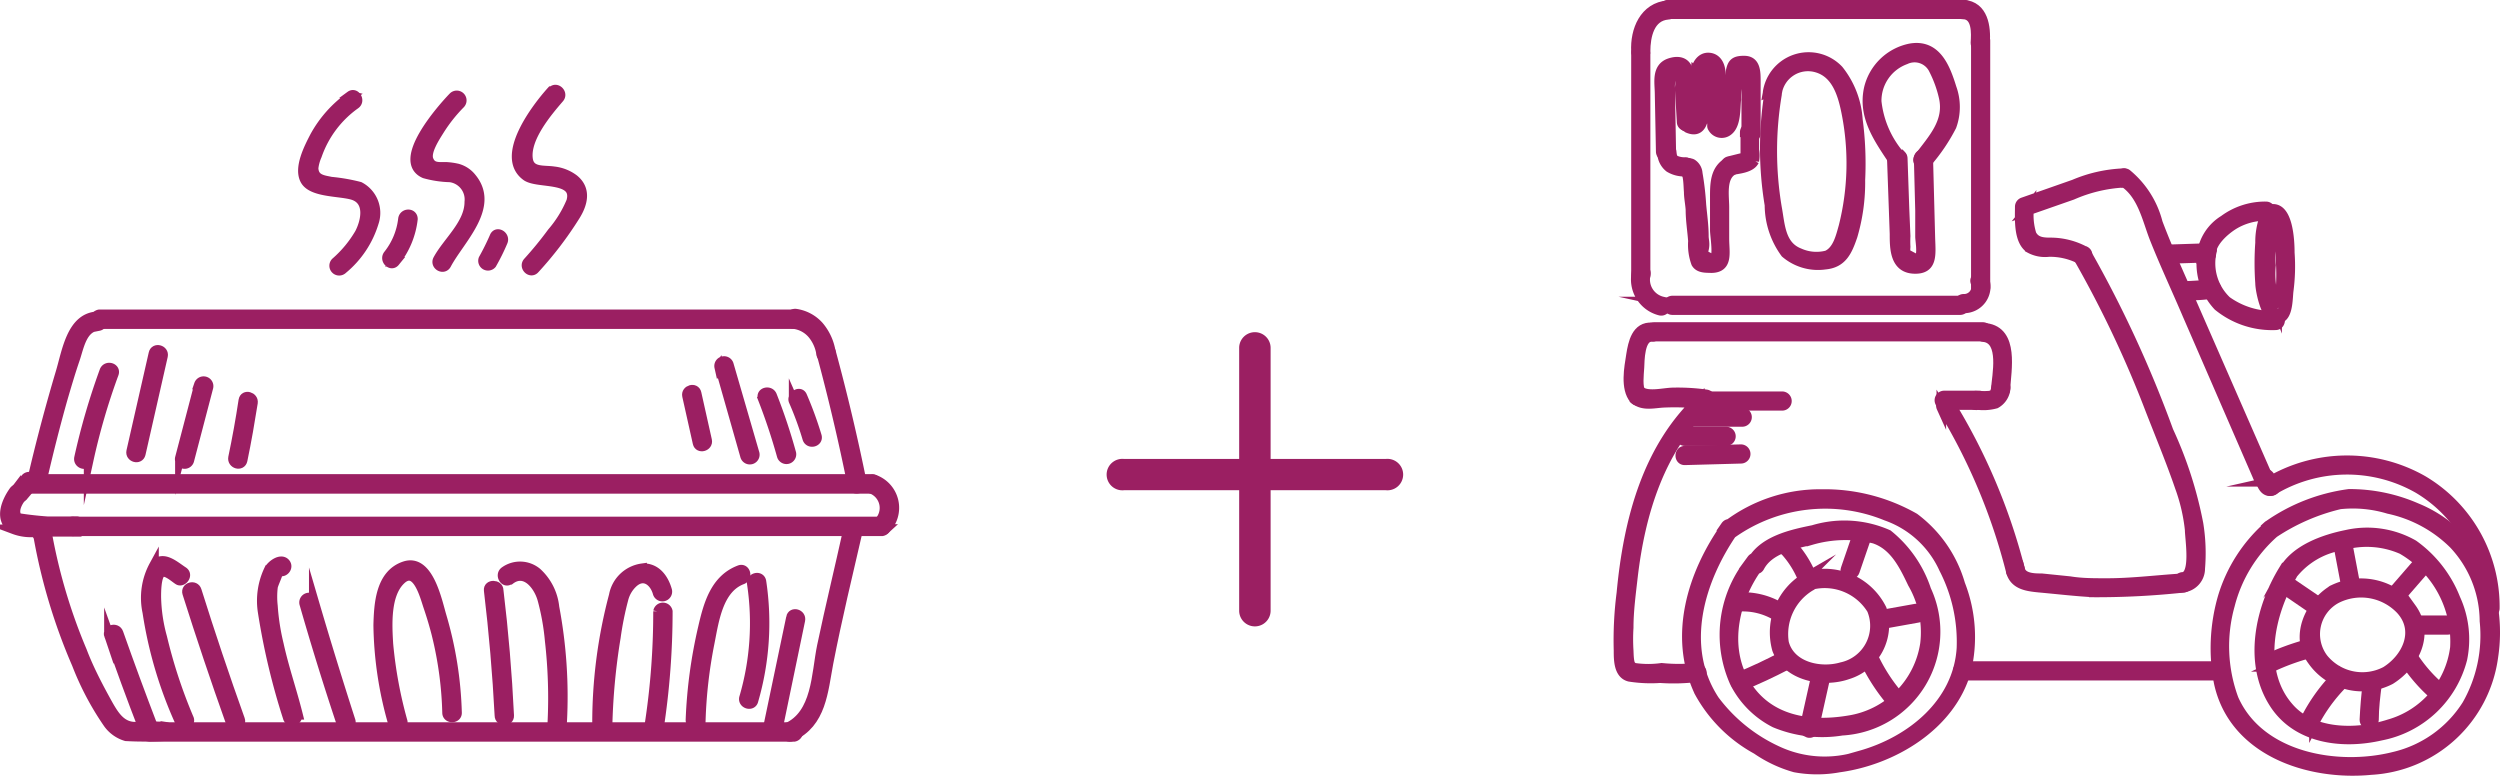 <svg id="Layer_1" data-name="Layer 1" xmlns="http://www.w3.org/2000/svg" viewBox="0 0 130.35 40.45"><defs><style>.cls-1,.cls-2{fill:#9b1f62;}.cls-1{stroke:#9b1f62;stroke-miterlimit:10;stroke-width:0.5px;}</style></defs><title>meal_delivery</title><path class="cls-1" d="M85.26,20.85c.44.34,1,.17,1.51.15a13.26,13.26,0,0,1,2.18.09l-.18-.43c-2.9,2.61-3.88,6.52-4.23,10.26a19.23,19.23,0,0,0-.15,3c0,.48,0,1.23.57,1.37a7.13,7.13,0,0,0,1.6.07,10,10,0,0,0,2-.06c.31-.06.18-.54-.14-.48a8.81,8.81,0,0,1-1.78,0,5,5,0,0,1-1.4,0c-.24-.08-.07,0-.19-.12s-.12-.58-.13-.78a9.47,9.47,0,0,1,0-1.19c0-.88.12-1.76.22-2.64.39-3.35,1.42-6.78,4-9.11.18-.16,0-.4-.18-.42a10.83,10.83,0,0,0-1.71-.1c-.47,0-1.33.24-1.72-.07s-.51.24-.26.43Z"/><path class="cls-1" d="M90,27.42c-1.77,2.49-2.78,5.74-1.41,8.66a7.52,7.52,0,0,0,3,3,6.7,6.7,0,0,0,2,.94,6.35,6.35,0,0,0,2.3,0c2.8-.38,5.8-2.17,6.62-5a7.57,7.57,0,0,0-.3-4.56A6.6,6.6,0,0,0,99.82,27,9.47,9.47,0,0,0,95,25.76a8,8,0,0,0-4.9,1.6c-.26.19,0,.63.25.43a8.4,8.4,0,0,1,8-.89,5.18,5.18,0,0,1,3,2.75,8.33,8.33,0,0,1,.92,4.15c-.18,2.87-2.63,4.84-5.24,5.58a5.83,5.83,0,0,1-4.42-.26,8.52,8.52,0,0,1-3.21-2.61c-1.85-2.81-.77-6.31,1-8.84.18-.26-.25-.51-.43-.25Z"/><path class="cls-1" d="M86.27,17.55h17.11a.25.25,0,0,0,0-.5H86.27a.25.25,0,0,0,0,.5Z"/><path class="cls-1" d="M103.45,17.58c1.07.15.66,2,.61,2.71,0,.32.49.32.5,0,.06-1,.46-3-1-3.19-.31,0-.45.44-.13.48Z"/><path class="cls-1" d="M101.37,21.12h1.82a.25.25,0,0,0,0-.5h-1.82a.25.25,0,0,0,0,.5Z"/><path class="cls-1" d="M103.06,21.11a2.43,2.43,0,0,0,1-.06,1,1,0,0,0,.51-.76c.07-.31-.41-.45-.48-.13s-.1.43-.37.47a5.46,5.46,0,0,1-.7,0c-.32,0-.32.49,0,.5Z"/><path class="cls-1" d="M101.22,21.2a30.85,30.85,0,0,1,3.63,8.62.25.25,0,0,0,.48-.13A31.28,31.28,0,0,0,101.65,21a.25.25,0,0,0-.43.25Z"/><path class="cls-1" d="M102.33,35.23h13.44a.25.25,0,0,0,0-.5H102.33a.25.25,0,0,0,0,.5Z"/><path class="cls-1" d="M118.25,27.44a8,8,0,0,0-2.36,3.69,9.57,9.57,0,0,0-.21,4.45c.76,3.58,4.68,4.89,7.95,4.57A6.81,6.81,0,0,0,130,34.27a8.45,8.45,0,0,0-.71-4.91A6.71,6.71,0,0,0,126,26.48a8.71,8.71,0,0,0-3.52-.73,9.51,9.51,0,0,0-4.22,1.65c-.27.17,0,.6.25.43A10.67,10.67,0,0,1,122,26.3a6.44,6.44,0,0,1,2.54.24,6.84,6.84,0,0,1,3.4,1.84,5.9,5.9,0,0,1,1.6,4,7.29,7.29,0,0,1-.92,4.37,6.15,6.15,0,0,1-3.79,2.7c-2.92.74-7,.06-8.36-3a7.93,7.93,0,0,1-.2-4.89,7.49,7.49,0,0,1,2.31-3.78c.24-.23-.11-.58-.35-.36Z"/><path class="cls-1" d="M104.85,29.82c.19.68.86.76,1.46.82,1,.09,1.91.2,2.86.25a42.47,42.47,0,0,0,4.65-.24c.32,0,.32-.52,0-.5-1.35.08-2.71.26-4.07.25-.61,0-1.22,0-1.83-.1l-1.47-.15c-.38,0-1,0-1.12-.46a.25.25,0,0,0-.48.13Z"/><path class="cls-1" d="M113.82,30.64a1,1,0,0,0,.9-1,9.56,9.56,0,0,0-.09-2.33,20.88,20.88,0,0,0-1.56-4.84,61.33,61.33,0,0,0-4.26-9.24.25.25,0,0,0-.43.25,57,57,0,0,1,3.75,7.94c.52,1.33,1.07,2.66,1.53,4a9.33,9.33,0,0,1,.51,2.21c0,.45.33,2.38-.35,2.45-.32,0-.32.53,0,.5Z"/><path class="cls-1" d="M108.7,13.09a3.79,3.79,0,0,0-1.71-.45c-.43,0-.84,0-1.06-.42a3.33,3.33,0,0,1-.12-1.44l-.19.24,2.43-.85a7.68,7.68,0,0,1,2.66-.64c.32,0,.32-.49,0-.5a7.34,7.34,0,0,0-2.57.58l-2.65.93a.25.25,0,0,0-.18.24c0,.63-.08,1.76.52,2.17a1.67,1.67,0,0,0,1,.19,3.43,3.43,0,0,1,1.63.38c.29.15.54-.28.26-.43Z"/><path class="cls-1" d="M110.69,9.48c1,.64,1.24,1.91,1.63,2.92.53,1.34,1.15,2.66,1.72,4q1.89,4.35,3.77,8.68c.13.29.56,0,.43-.25l-4-9.14c-.59-1.35-1.21-2.7-1.73-4.08a4.85,4.85,0,0,0-1.61-2.54c-.27-.18-.52.26-.25.43Z"/><path class="cls-1" d="M118.49,25.58a7.49,7.49,0,0,1,7.6-.1,7.17,7.17,0,0,1,3.49,6.24c0,.32.49.32.5,0a7.65,7.65,0,0,0-3.74-6.67,8,8,0,0,0-8.1.1.25.25,0,0,0,.25.43Z"/><path class="cls-1" d="M117.85,25.09c.12.27.25.59.61.51s.18-.55-.13-.48l.09,0h0a.47.47,0,0,0,0-.1l-.08-.2a.25.25,0,0,0-.43.26Z"/><path class="cls-1" d="M113.09,13.5l1.85-.06a.25.25,0,0,0,0-.5l-1.85.06c-.32,0-.32.51,0,.5Z"/><path class="cls-1" d="M113.87,15.41c.47,0,.93,0,1.4-.08s.32-.52,0-.5-.93.07-1.4.08a.25.25,0,0,0,0,.5Z"/><path class="cls-1" d="M114.85,13.05a3.24,3.24,0,0,0,.8,2.91,4.46,4.46,0,0,0,3,1c.31,0,.32-.53,0-.5a4.11,4.11,0,0,1-2.55-.77,2.7,2.7,0,0,1-.76-2.63c0-.32-.46-.32-.5,0Z"/><path class="cls-1" d="M115.29,13.24c0-.61.7-1.22,1.16-1.51a3.18,3.18,0,0,1,1.7-.47.25.25,0,0,0,0-.5,3.62,3.62,0,0,0-2.2.71,2.45,2.45,0,0,0-1.15,1.77c0,.32.51.33.49,0Z"/><path class="cls-1" d="M118.15,11.11a3.77,3.77,0,0,0-.31,1.55,14.86,14.86,0,0,0,0,2.11c0,.38.37,2.34,1.14,1.77.32-.24.31-1,.35-1.36a9.75,9.75,0,0,0,.06-2c0-.59-.07-2.67-1.15-2.23-.29.12-.16.61.13.49.46-.19.55,2.05.55,2.31a10.94,10.94,0,0,1,0,1.15,7.91,7.91,0,0,1-.13.85l0,.22c0,.27-.06.3-.06.11a4.88,4.88,0,0,1-.32-2.25,5.86,5.86,0,0,1,.29-2.44c.14-.29-.29-.54-.43-.26Z"/><path class="cls-1" d="M86.14,17.07c-.82-.06-1,.8-1.1,1.44s-.32,1.74.17,2.31c.21.24.56-.12.36-.36s-.11-.95-.09-1.29,0-1.65.66-1.6c.32,0,.32-.47,0-.5Z"/><path class="cls-1" d="M94.19,30.09a3.33,3.33,0,0,0-1.54,3.77c.53,1.41,2.41,1.76,3.69,1.31a2.7,2.7,0,0,0,1.78-3.41A3.33,3.33,0,0,0,94.35,30c-.3.11-.17.59.13.49a2.88,2.88,0,0,1,3.11,1.29,2.2,2.2,0,0,1-1.57,3c-1.09.32-2.67,0-3-1.27a2.91,2.91,0,0,1,1.39-2.95c.29-.12,0-.55-.26-.43Z"/><path class="cls-1" d="M121.56,30.8c-1.16.74-1.91,2.42-1,3.64a3.19,3.19,0,0,0,4.08,1c1.27-.8,2.06-2.4,1.1-3.73a3.32,3.32,0,0,0-4.16-.93.25.25,0,0,0,.25.43,2.84,2.84,0,0,1,3.34.58c1,1.09.33,2.52-.78,3.21a2.62,2.62,0,0,1-3.25-.67,2.1,2.1,0,0,1,.69-3.12c.27-.17,0-.61-.25-.43Z"/><path class="cls-1" d="M91.36,29.16a6.08,6.08,0,0,0-.92,6.42,4.76,4.76,0,0,0,2.1,2.11,6.42,6.42,0,0,0,3.5.41,5.17,5.17,0,0,0,4.4-7.34,6.2,6.2,0,0,0-2-2.89,5.62,5.62,0,0,0-3.9-.24c-1.13.23-2.64.56-3.22,1.68-.15.28.28.53.43.25.49-.93,1.76-1.18,2.7-1.4a6.36,6.36,0,0,1,3.27-.07c1.06.35,1.56,1.41,2,2.33a5.08,5.08,0,0,1,.65,3.14,4.75,4.75,0,0,1-4,4c-2.06.34-4.2,0-5.36-1.92s-.6-4.45.75-6.22c.2-.26-.24-.51-.43-.25Z"/><path class="cls-1" d="M119.05,29.73c-1.22,2-1.82,4.8-.52,6.89,1.18,1.91,3.58,2.21,5.61,1.74a5.45,5.45,0,0,0,4.25-4,5.09,5.09,0,0,0-.36-3.15,6.27,6.27,0,0,0-2.19-2.81,4.88,4.88,0,0,0-3.49-.52c-1.19.24-2.69.77-3.3,1.89a.25.25,0,0,0,.43.25,4.09,4.09,0,0,1,2.67-1.58,4.56,4.56,0,0,1,3.09.21A5.54,5.54,0,0,1,128,33.76a4.77,4.77,0,0,1-3.44,4c-1.68.54-4,.54-5.22-.88-1.67-1.9-1-4.91.17-6.87.17-.27-.27-.53-.43-.25Z"/><path class="cls-1" d="M97.27,34.55a9.91,9.91,0,0,0,1.45,2.17c.21.24.57-.12.35-.36a8.87,8.87,0,0,1-1.36-2.06c-.14-.29-.58,0-.44.25Z"/><path class="cls-1" d="M98.18,32.54l1.84-.33c.32-.06.18-.54-.13-.48l-1.84.33c-.32,0-.19.54.13.48Z"/><path class="cls-1" d="M96.8,28l-.57,1.66c-.11.3.37.43.48.13l.57-1.66c.11-.3-.37-.43-.48-.13Z"/><path class="cls-1" d="M93,28.65a4.87,4.87,0,0,1,.9,1.33c.13.29.56,0,.43-.25a5.48,5.48,0,0,0-1-1.44c-.22-.23-.57.12-.35.36Z"/><path class="cls-1" d="M90.61,31.64a3.37,3.37,0,0,1,2,.47.25.25,0,0,0,.25-.43,3.82,3.82,0,0,0-2.26-.54c-.32,0-.32.53,0,.5Z"/><path class="cls-1" d="M90.79,35.78c.81-.33,1.6-.7,2.37-1.1.29-.15,0-.58-.25-.44-.74.39-1.49.74-2.26,1.06-.29.12-.16.61.14.48Z"/><path class="cls-1" d="M94.67,35.31l-.58,2.6c-.07.31.41.45.48.13l.58-2.59c.07-.32-.41-.45-.48-.14Z"/><path class="cls-1" d="M121.93,28.51l.38,2c0,.32.54.19.48-.13l-.38-2c0-.32-.54-.19-.48.13Z"/><path class="cls-1" d="M119.15,30.78l1.46,1c.27.19.52-.25.26-.43l-1.47-1c-.27-.18-.52.25-.25.43Z"/><path class="cls-1" d="M118.49,34.77a11.72,11.72,0,0,1,1.74-.65.25.25,0,0,0-.13-.48,12.78,12.78,0,0,0-1.87.7c-.29.14,0,.57.26.43Z"/><path class="cls-1" d="M121.74,35.33a9,9,0,0,0-1.52,2.14c-.14.28.29.54.43.25a8.56,8.56,0,0,1,1.44-2c.22-.23-.13-.59-.35-.35Z"/><path class="cls-1" d="M123.44,35.65c-.08.62-.13,1.25-.16,1.88,0,.32.49.32.5,0,0-.63.08-1.26.16-1.88,0-.32-.46-.32-.5,0Z"/><path class="cls-1" d="M125.47,34.6a8.56,8.56,0,0,0,1.27,1.48c.24.22.59-.14.36-.35a7.48,7.48,0,0,1-1.2-1.38c-.18-.26-.61,0-.43.25Z"/><path class="cls-1" d="M126.08,32.84h1.55a.25.25,0,0,0,0-.5h-1.55a.25.25,0,0,0,0,.5Z"/><path class="cls-1" d="M125.06,31.26l1.45-1.67c.21-.24-.14-.59-.35-.35l-1.45,1.67c-.21.24.14.59.35.35Z"/><path class="cls-1" d="M89.22,21.16h3.7a.25.25,0,0,0,0-.5h-3.7a.25.25,0,0,0,0,.5Z"/><path class="cls-1" d="M88.24,22h2.6a.25.25,0,0,0,0-.5h-2.6a.25.25,0,0,0,0,.5Z"/><path class="cls-1" d="M87.85,23H90a.25.25,0,0,0,0-.5H87.85a.25.25,0,0,0,0,.5Z"/><path class="cls-1" d="M87.85,24l2.92-.08a.25.25,0,0,0,0-.5l-2.92.08c-.32,0-.32.51,0,.5Z"/><path class="cls-1" d="M85.3,2.78V14.36a.25.25,0,0,0,.5,0V2.78a.25.25,0,0,0-.5,0Z"/><path class="cls-1" d="M85.33,14.2a1.68,1.68,0,0,0,1.23,2c.31.07.45-.41.13-.48a1.17,1.17,0,0,1-.88-1.41c.07-.31-.41-.44-.48-.13Z"/><path class="cls-1" d="M87.2,16.17h15a.25.25,0,0,0,0-.5h-15a.25.25,0,0,0,0,.5Z"/><path class="cls-1" d="M102.39,16.08a1.13,1.13,0,0,0,1.09-1.48c-.12-.3-.6-.17-.48.13a.63.63,0,0,1-.61.85c-.32,0-.32.48,0,.5Z"/><path class="cls-1" d="M103.52,15V2.12a.25.25,0,0,0-.5,0V15a.25.25,0,0,0,.5,0Z"/><path class="cls-1" d="M85.8,2.68c0-.79.21-1.83,1.17-1.91.32,0,.32-.52,0-.5-1.24.1-1.73,1.31-1.67,2.41,0,.32.52.33.5,0Z"/><path class="cls-1" d="M87,.74h15.38a.25.25,0,0,0,0-.5H87a.25.25,0,0,0,0,.5Z"/><path class="cls-1" d="M102.38.75c.71.05.65,1,.62,1.49,0,.32.48.32.5,0,.06-.83-.08-1.92-1.12-2-.32,0-.32.48,0,.5Z"/><path class="cls-1" d="M99.11,8.15a5.16,5.16,0,0,1-1.26-2.86,2.28,2.28,0,0,1,1.5-2.18,1.1,1.1,0,0,1,1.47.52,6.13,6.13,0,0,1,.52,1.43c.3,1.3-.57,2.18-1.29,3.15-.19.26.24.51.43.26a9.53,9.53,0,0,0,1.28-1.89,2.93,2.93,0,0,0,0-2c-.33-1.07-.81-2.3-2.16-2.06a2.79,2.79,0,0,0-2.16,2.08c-.33,1.48.51,2.63,1.27,3.78.17.27.61,0,.43-.25Z"/><path class="cls-1" d="M98.64,8.27l.14,3.92c0,.73,0,1.78,1,1.83s.9-.73.87-1.57l-.11-4.18c0-.32-.51-.32-.5,0l.07,2.71,0,1.35c0,.26.19,1.16-.17,1.19l-.58-.31a2,2,0,0,1,0-.34,5.15,5.15,0,0,1,0-.56l-.06-1.42-.09-2.62c0-.32-.51-.32-.5,0Z"/><path class="cls-1" d="M87.14,7.9l-.06-3.43c0-.22.15-1.09.5-.62.09.12,0,.62,0,.79l.1,1.71c0,.32.52.32.5,0l-.08-1.48a6.92,6.92,0,0,0-.08-1.2c-.13-.48-.56-.53-1-.37-.65.25-.5,1-.49,1.52l.06,3.08a.25.25,0,0,0,.5,0Z"/><path class="cls-1" d="M88,6.68c.92.4.87-.89.89-1.43,0-.32,0-.64,0-1a1.74,1.74,0,0,1,0-.52l.33.22v.23a12.87,12.87,0,0,1,0,2.06c0,.32.51.32.5,0,0-.8,0-1.61,0-2.4,0-.36-.16-.8-.6-.84s-.67.39-.73.77a9.59,9.59,0,0,0-.06,1.07,6.4,6.4,0,0,1-.15,1.36c-.29-.13-.54.3-.25.43Z"/><path class="cls-1" d="M89.3,6.67a.54.54,0,0,0,.81.15c.42-.32.37-1.16.42-1.62a4,4,0,0,1,.18-1.34c.08-.13-.12-.24.19-.14s.15.31.15.53c0,.91,0,1.81,0,2.71,0,.32.49.32.5,0,0-.9,0-1.8,0-2.71,0-.49,0-1.08-.59-1.09s-.66.19-.75.68-.12.75-.16,1.12,0,.48-.08.71c0,0-.17.86-.24.74s-.61,0-.43.26Z"/><path class="cls-1" d="M91,6.9V8c0,.23,0,.2-.25.25l-.6.15c-.31.07-.18.55.13.48s1-.1,1.19-.49a1.62,1.62,0,0,0,0-.58V6.9a.25.25,0,0,0-.5,0Z"/><path class="cls-1" d="M86.66,7.94a1,1,0,0,0,.38.8,1.48,1.48,0,0,0,.82.21c.32,0,.32-.49,0-.5a1.18,1.18,0,0,1-.49-.09c-.17-.08-.19-.25-.21-.42,0-.32-.54-.32-.5,0Z"/><path class="cls-1" d="M87.79,8.55l0,0c-.23.23.13.58.35.35l0,0c.23-.23-.13-.58-.35-.35Z"/><path class="cls-1" d="M88.19,8.6l0,0c-.22-.23-.58.13-.35.35l0,0c.23.23.58-.13.36-.35Z"/><path class="cls-1" d="M87.89,9c.14.08.14.83.16,1,0,.31.07.62.09.94,0,.54.09,1.09.13,1.63a2.79,2.79,0,0,0,.16,1.15c.16.27.5.25.79.26.91,0,.69-.83.69-1.52l0-1.65c0-.61-.18-1.59.46-1.94a.25.25,0,0,0-.25-.43c-.72.39-.71,1.17-.71,1.9,0,.55,0,1.1,0,1.65,0,.29.17,1.26,0,1.45s-.15.1-.28,0-.37-.11-.29-.43,0-.47,0-.7c0-.55-.08-1.09-.13-1.64a14.79,14.79,0,0,0-.19-1.63.64.64,0,0,0-.29-.5.25.25,0,0,0-.25.44Z"/><path class="cls-1" d="M92.26,4.77a18.09,18.09,0,0,0,0,5.92,4.27,4.27,0,0,0,.83,2.51,2.62,2.62,0,0,0,2.07.6c.9-.08,1.17-.71,1.44-1.5A9.91,9.91,0,0,0,97,9.38a17.38,17.38,0,0,0-.13-3.14,4.63,4.63,0,0,0-1-2.59,2.16,2.16,0,0,0-3.7,1.12c-.06.31.42.45.48.13a1.63,1.63,0,0,1,2.08-1.37c1,.29,1.33,1.34,1.52,2.27a13.47,13.47,0,0,1-.13,6c-.15.53-.31,1.26-.86,1.51a2.17,2.17,0,0,1-1.44-.12c-1-.39-1-1.48-1.17-2.38a17.79,17.79,0,0,1,0-5.87c.06-.31-.42-.45-.48-.13Z"/><path class="cls-1" d="M2,28A29.93,29.93,0,0,0,4,34.63a14.82,14.82,0,0,0,1.64,3.1,1.78,1.78,0,0,0,.93.66,17.39,17.39,0,0,0,1.91,0c.33,0,.47-.45.14-.5a13.71,13.71,0,0,0-1.57,0c-.72,0-1.08-.57-1.41-1.15-.5-.9-1-1.85-1.36-2.8a28.8,28.8,0,0,1-1.83-6.17c-.06-.32-.56-.19-.5.14Z"/><path class="cls-1" d="M7.8,38.42H41.41a.26.26,0,0,0,0-.51H7.8a.25.25,0,1,0,0,.51Z"/><path class="cls-1" d="M41.28,38.4c1.56-.69,1.64-2.37,1.92-3.84.45-2.31,1-4.59,1.53-6.88.07-.32-.43-.46-.5-.13-.45,2.05-.95,4.09-1.38,6.14-.3,1.46-.25,3.56-1.83,4.26-.3.13,0,.58.26.45Z"/><path class="cls-1" d="M.77,27.49a18.61,18.61,0,0,0,3.25.2.26.26,0,0,0,0-.51l-2.17,0c-.36,0-.72.09-.95-.22s0-.77.27-1.1-.25-.53-.45-.26c-.4.56-.81,1.52,0,2A2.53,2.53,0,0,0,2,27.73l2,0v-.51A18,18,0,0,1,.91,27c-.33,0-.47.45-.14.5Z"/><path class="cls-1" d="M3.86,27.7H46a.26.26,0,0,0,0-.51H3.86a.26.26,0,1,0,0,.51Z"/><path class="cls-1" d="M1,26a.26.26,0,0,0,0-.51A.26.26,0,0,0,1,26Z"/><path class="cls-1" d="M1.21,25.87l.49-.58a.25.25,0,0,0,0-.36.25.25,0,0,0-.36,0l-.5.58a.26.26,0,0,0,.37.36Z"/><path class="cls-1" d="M1.53,25.49H45.45a.26.26,0,0,0,0-.52H1.53a.26.26,0,0,0,0,.52Z"/><path class="cls-1" d="M2.2,25c.33-1.43.69-2.86,1.09-4.27.2-.68.4-1.36.62-2s.38-1.71,1.24-1.73a.26.26,0,0,0,0-.51c-1.43,0-1.67,1.86-2,2.94q-.81,2.72-1.45,5.47c-.07.32.42.46.5.14Z"/><path class="cls-1" d="M5.17,16.9H41.41a.26.26,0,0,0,0-.51H5.17a.26.26,0,0,0,0,.51Z"/><path class="cls-1" d="M42.84,18.49q.91,3.38,1.6,6.81c.07.32.57.19.5-.14-.46-2.28-1-4.56-1.61-6.81a.25.25,0,0,0-.49.14Z"/><path class="cls-1" d="M41.47,16.91a1.52,1.52,0,0,1,.94.58,2.11,2.11,0,0,1,.41,1,.26.26,0,0,0,.5-.14A2.75,2.75,0,0,0,42.7,17a2,2,0,0,0-1.23-.65c-.33,0-.32.48,0,.52Z"/><path class="cls-1" d="M45.45,25.5a1.06,1.06,0,0,1,.37,1.72c-.25.22.12.58.36.36A1.57,1.57,0,0,0,45.59,25a.26.26,0,0,0-.14.5Z"/><path class="cls-1" d="M9.85,37.46a26.5,26.5,0,0,1-1.39-4.23,8.41,8.41,0,0,1-.31-2.11c0-.25,0-1.06.24-1.25s.7.25.91.38.53-.26.26-.45c-.44-.28-1.07-.89-1.53-.32a3.54,3.54,0,0,0-.35,2.44,21.79,21.79,0,0,0,1.73,5.8c.13.3.57,0,.44-.26Z"/><path class="cls-1" d="M9.76,30.93q1.07,3.39,2.26,6.73c.11.31.61.17.5-.14q-1.2-3.35-2.26-6.73c-.1-.32-.6-.18-.5.14Z"/><path class="cls-1" d="M15.54,37.27c-.31-1.24-.73-2.44-1-3.68a11.72,11.72,0,0,1-.31-2,4.3,4.3,0,0,1,0-.95c0-.16.36-.84.28-.92.23.24.59-.13.36-.37s-.7.08-.86.37a3.76,3.76,0,0,0-.31,2.22A36.12,36.12,0,0,0,15,37.41c.08.32.57.18.5-.14Z"/><path class="cls-1" d="M15.86,31.47q.9,3.14,1.93,6.23c.1.32.6.18.49-.13q-1-3.1-1.92-6.24a.26.26,0,0,0-.5.14Z"/><path class="cls-1" d="M21,37.63a22.5,22.5,0,0,1-.75-4.06c-.06-1-.15-2.6.67-3.35s1.23.89,1.4,1.39.34,1.06.47,1.6a18.85,18.85,0,0,1,.52,3.95c0,.33.53.33.52,0a19.62,19.62,0,0,0-.79-5c-.24-.8-.68-3.07-1.95-2.64s-1.34,2-1.37,3.07a19.27,19.27,0,0,0,.78,5.17.26.26,0,0,0,.5-.13Z"/><path class="cls-1" d="M25.48,30.78q.39,3.26.56,6.53c0,.33.53.33.51,0Q26.39,34,26,30.78c0-.32-.56-.33-.52,0Z"/><path class="cls-1" d="M26.6,30.23c.78-.59,1.46.28,1.67,1a12.35,12.35,0,0,1,.39,2.17,26.35,26.35,0,0,1,.14,4.26c0,.33.5.33.51,0a25.07,25.07,0,0,0-.4-6A2.84,2.84,0,0,0,28,29.85a1.38,1.38,0,0,0-1.69-.06c-.26.19,0,.64.26.44Z"/><path class="cls-1" d="M31.68,37.78a32.9,32.9,0,0,1,.43-4.54,16.61,16.61,0,0,1,.4-2A1.73,1.73,0,0,1,33,30.4c.58-.54,1.13-.07,1.29.53a.26.26,0,0,0,.5-.14c-.17-.62-.59-1.21-1.31-1.16A1.75,1.75,0,0,0,32,31.05a25.84,25.84,0,0,0-.87,6.73.26.26,0,0,0,.51,0Z"/><path class="cls-1" d="M34.31,31.87a38.69,38.69,0,0,1-.46,6c-.05.32.45.46.5.14a40.52,40.52,0,0,0,.47-6.13.26.26,0,0,0-.51,0Z"/><path class="cls-1" d="M36.54,37.54a24.51,24.51,0,0,1,.46-4c.23-1.15.44-2.85,1.7-3.32.31-.12.17-.62-.14-.5-1.27.48-1.63,1.78-1.91,3A25.46,25.46,0,0,0,36,37.54a.26.26,0,0,0,.52,0Z"/><path class="cls-1" d="M39.2,30.44a13.78,13.78,0,0,1-.41,5.95c-.07.32.43.46.5.13a14.5,14.5,0,0,0,.41-6.21c-.07-.33-.57-.19-.5.13Z"/><path class="cls-1" d="M41.24,32.2l-1.17,5.59c-.06.33.43.47.5.14l1.16-5.59c.07-.33-.43-.47-.49-.14Z"/><path class="cls-1" d="M5.68,33.12c.58,1.63,1.17,3.26,1.8,4.88.11.3.61.17.49-.14C7.35,36.24,6.75,34.62,6.18,33c-.11-.31-.61-.18-.5.14Z"/><path class="cls-1" d="M5.44,19.34a35.58,35.58,0,0,0-1.32,4.53c-.07.33.42.47.5.14a34,34,0,0,1,1.32-4.53c.11-.31-.38-.45-.5-.14Z"/><path class="cls-1" d="M8,18.43l-1.16,5.1c-.07.32.42.46.5.14l1.16-5.11c.07-.32-.43-.46-.5-.13Z"/><path class="cls-1" d="M10.38,20.05l-1,3.82a.25.25,0,0,0,.49.14l1-3.82a.26.26,0,0,0-.5-.14Z"/><path class="cls-1" d="M12.69,20.86c-.15,1-.33,2-.54,3-.06.33.43.47.5.14.21-1,.38-2,.54-3,.05-.32-.45-.46-.5-.13Z"/><path class="cls-1" d="M35.82,20.64l.55,2.46c.07.32.57.18.5-.14l-.55-2.46c-.07-.32-.57-.18-.5.14Z"/><path class="cls-1" d="M37.52,19.11l1.33,4.68a.26.26,0,0,0,.5-.14L38,19a.26.26,0,0,0-.5.14Z"/><path class="cls-1" d="M39.76,20.77a31.14,31.14,0,0,1,1,3,.26.26,0,0,0,.5-.14,29.32,29.32,0,0,0-1-3c-.12-.31-.62-.18-.49.13Z"/><path class="cls-1" d="M41.38,20.92a16.67,16.67,0,0,1,.71,1.94c.1.32.6.19.5-.13a19.15,19.15,0,0,0-.76-2.08c-.13-.3-.58,0-.45.27Z"/><path class="cls-1" d="M18.31,5a6.2,6.2,0,0,0-1.9,2.11c-.3.58-.86,1.65-.5,2.29s1.74.57,2.44.76c.95.26.74,1.34.4,2a6,6,0,0,1-1.25,1.51.26.26,0,0,0,.37.37,5.06,5.06,0,0,0,1.63-2.45,1.55,1.55,0,0,0-.75-1.86,9.48,9.48,0,0,0-1.49-.26c-.42-.09-.88-.12-.91-.7a2.24,2.24,0,0,1,.18-.66,5.46,5.46,0,0,1,2-2.67c.27-.19,0-.64-.26-.45Z"/><path class="cls-1" d="M23.63,5.05c-.6.62-3,3.34-1.49,4a5.42,5.42,0,0,0,1.33.2,1.16,1.16,0,0,1,1,1.28c0,1.15-1.13,2.06-1.64,3-.16.3.29.56.45.26.67-1.28,2.57-3,1.31-4.52a1.41,1.41,0,0,0-.75-.49,3.56,3.56,0,0,0-.57-.08c-.42,0-.76.05-.92-.37s.32-1.15.59-1.58A8,8,0,0,1,24,5.42a.26.26,0,0,0-.37-.37Z"/><path class="cls-1" d="M28.75,4.75C28,5.58,26,8.16,27.45,9.19c.61.42,2.7,0,2.33,1.31a6,6,0,0,1-1,1.62,18.77,18.77,0,0,1-1.26,1.54c-.22.25.14.61.36.37A18.91,18.91,0,0,0,30,11.25c.4-.64.58-1.38-.08-1.91a2.13,2.13,0,0,0-1.05-.41c-.52-.08-1.25.07-1.34-.65-.14-1.08,1-2.43,1.63-3.16.22-.25-.15-.61-.37-.37Z"/><path class="cls-1" d="M20.6,13.65a4.34,4.34,0,0,0,.93-2.23c0-.33-.48-.32-.52,0a3.67,3.67,0,0,1-.77,1.86c-.21.26.15.63.36.37Z"/><path class="cls-1" d="M25.64,13.77a10.6,10.6,0,0,0,.58-1.17c.13-.3-.31-.57-.44-.26a12.72,12.72,0,0,1-.58,1.17.26.26,0,0,0,.44.26Z"/><path class="cls-2" d="M72.25,23.93h-6V18.14a.82.82,0,0,0-1.64,0v5.79h-6a.82.82,0,1,0,0,1.63h6v6.28a.82.82,0,0,0,1.64,0V25.56h6a.82.82,0,1,0,0-1.63Z"/></svg>